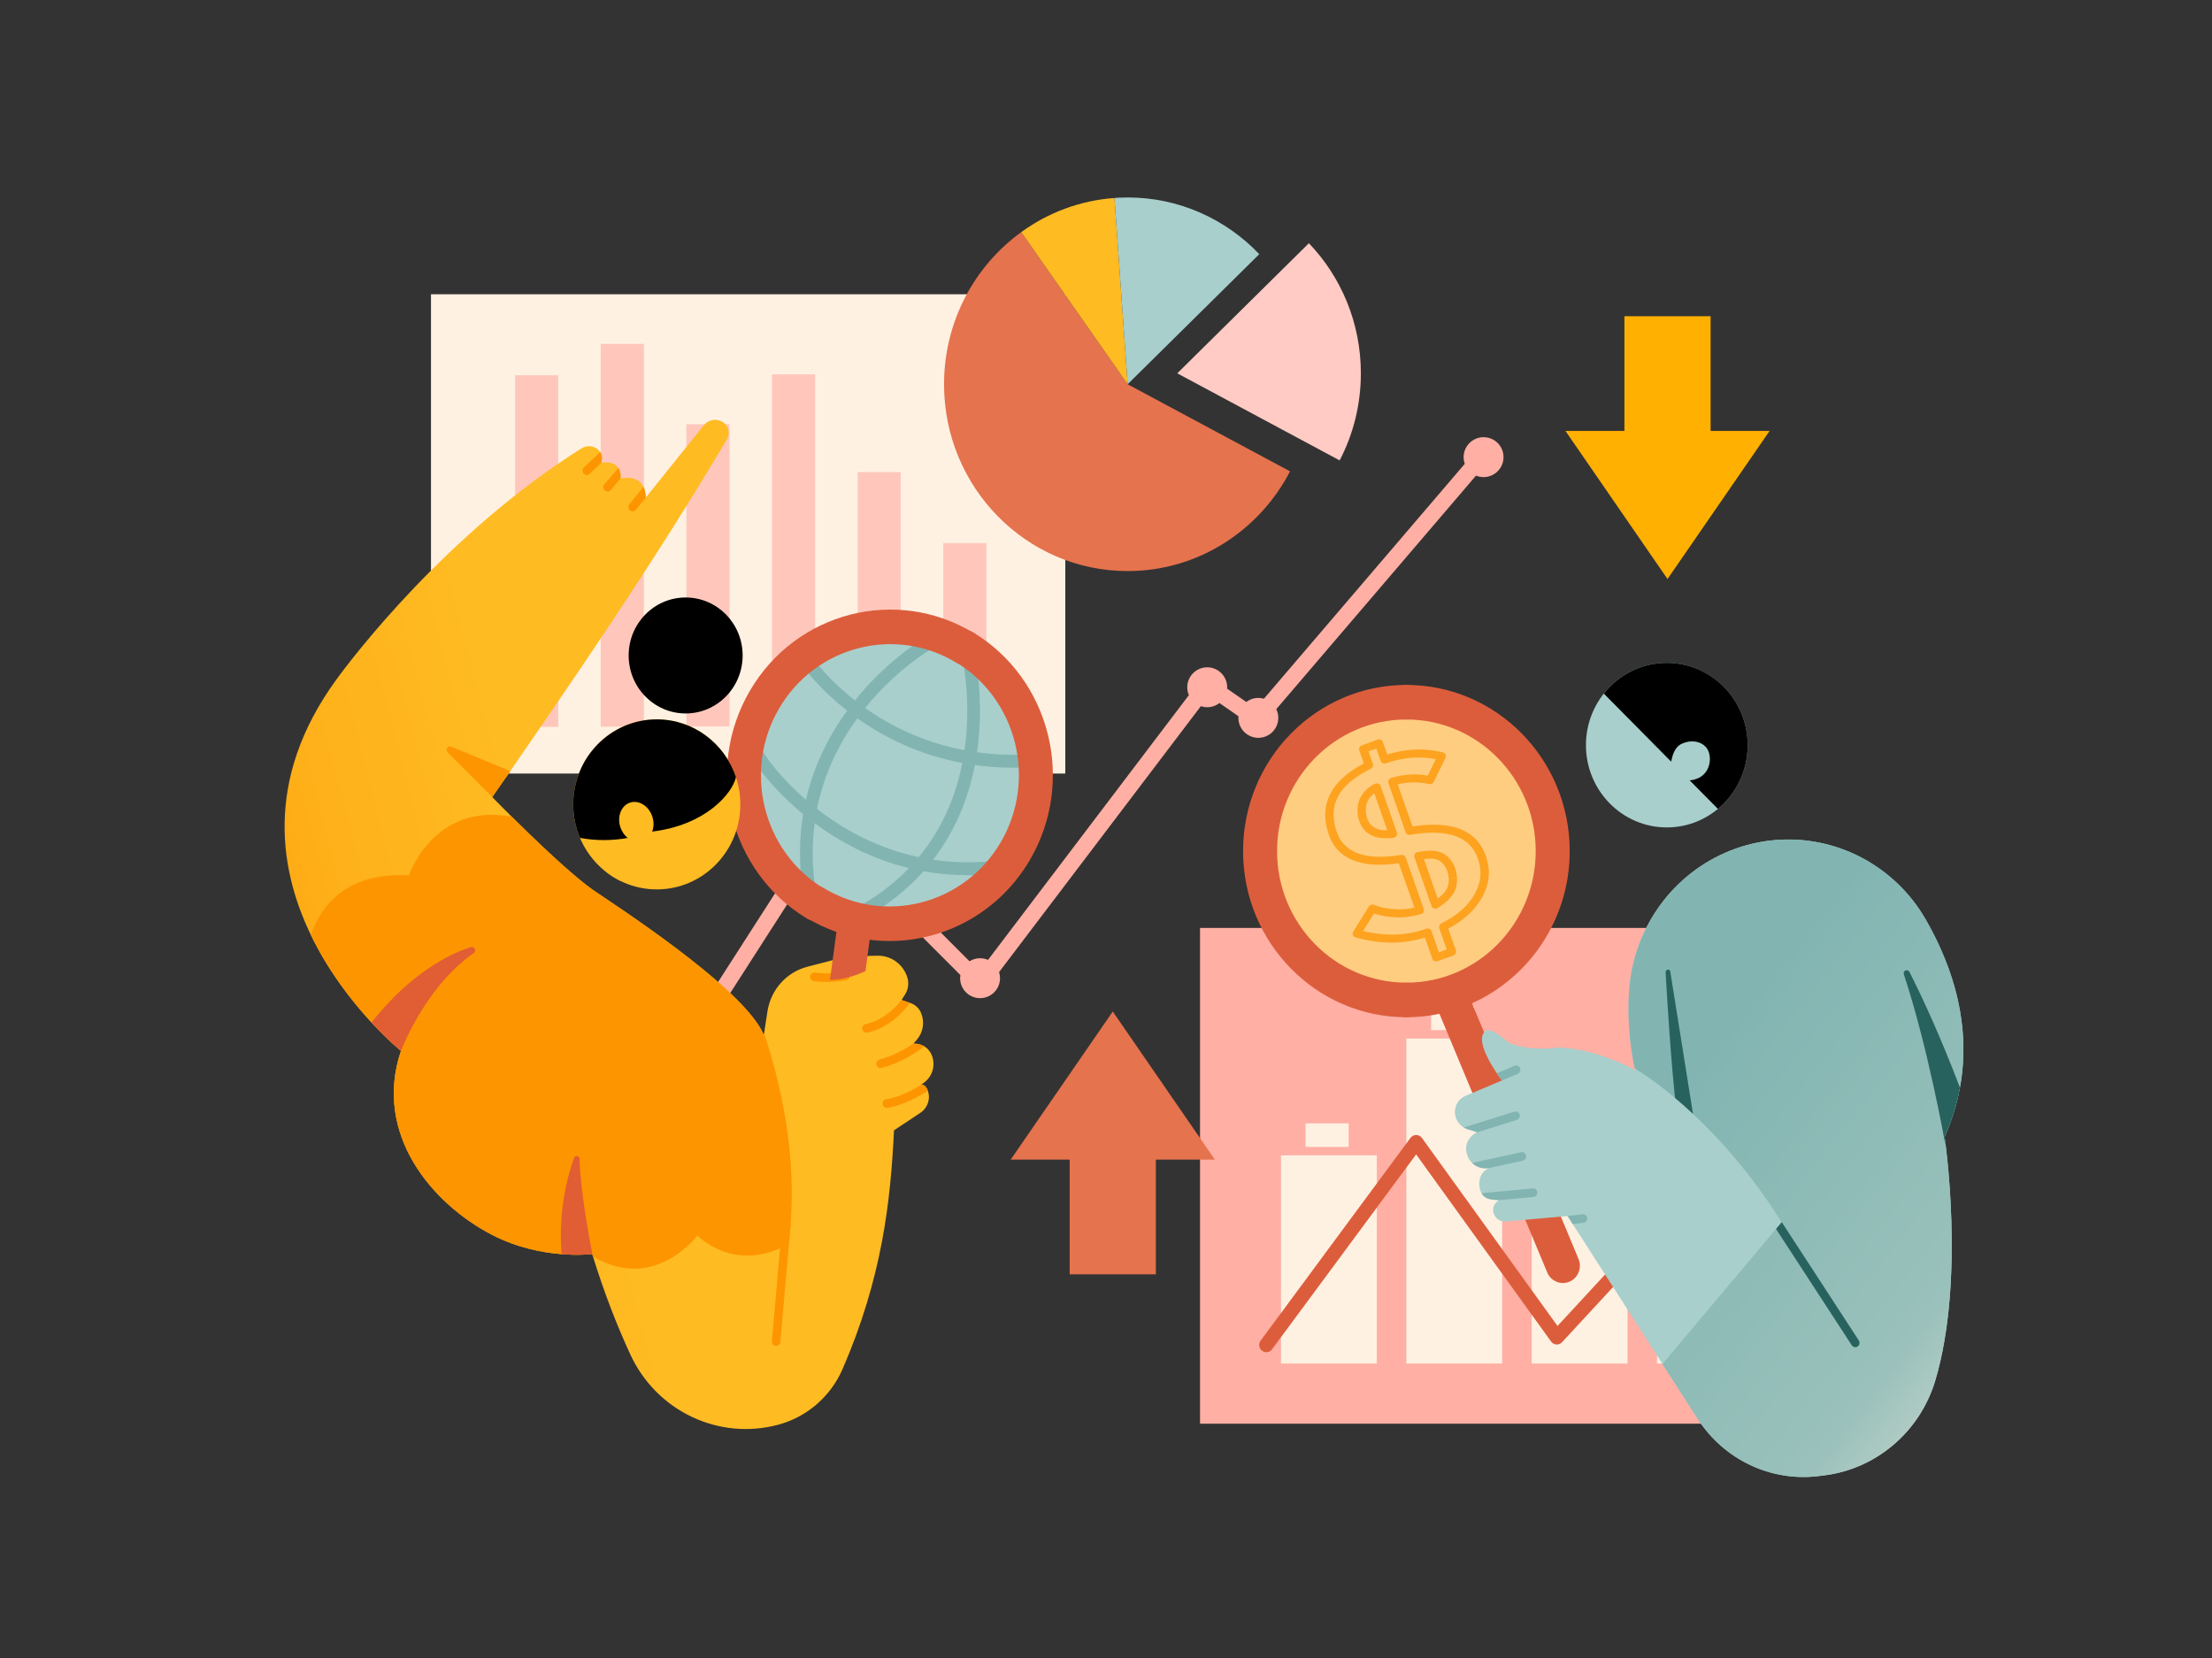 <svg xmlns="http://www.w3.org/2000/svg" xmlns:xlink="http://www.w3.org/1999/xlink" xmlns:serif="http://www.serif.com/" width="100%" height="100%" viewBox="0 0 2732 2048" xml:space="preserve" style="fill-rule:evenodd;clip-rule:evenodd;stroke-linejoin:round;stroke-miterlimit:2;"><rect x="0" y="0" width="2732" height="2048" fill="#333333" stroke="none"/>    <g transform="matrix(1.312,0,0,1.335,-350.71,-290.265)">        <g id="_9---ECONOMY-ANALYSIS" serif:id="9 - ECONOMY ANALYSIS">            <g id="CHART-POSTER-2" serif:id="CHART POSTER 2">                <g>                    <rect x="1396.99" y="1075.97" width="576.314" height="458.69" style="fill:rgb(255,175,164);"></rect>                    <path d="M1563.44,1286.35L1473.2,1286.35L1473.2,1479L1563.44,1479L1563.44,1286.35ZM1917.43,1295.49L1827.19,1295.49L1827.19,1479L1917.43,1479L1917.43,1295.49ZM1799.44,1244.09L1709.19,1244.09L1709.19,1479L1799.44,1479L1799.44,1244.09ZM1681.44,1178.31L1591.19,1178.31L1591.19,1479L1681.44,1479L1681.44,1178.31ZM1892.04,1265.27L1851.41,1265.27L1851.41,1287.09L1892.04,1287.09L1892.04,1265.27ZM1536.9,1256.79L1496.27,1256.79L1496.27,1278.6L1536.9,1278.6L1536.9,1256.79ZM1774.63,1215.95L1734,1215.95L1734,1237.77L1774.63,1237.77L1774.63,1215.95ZM1655.17,1148.66L1614.55,1148.66L1614.55,1170.48L1655.17,1170.48L1655.17,1148.66Z" style="fill:rgb(255,241,226);"></path>                </g>                <path d="M1733.51,1444.23L1910.84,1255.73C1913.37,1253.04 1917.62,1252.91 1920.32,1255.44C1923.01,1257.98 1923.14,1262.23 1920.61,1264.92L1737.76,1459.29C1736.39,1460.74 1734.45,1461.51 1732.47,1461.39C1730.48,1461.27 1728.64,1460.27 1727.47,1458.66L1600.41,1285.49L1464.76,1465.85C1462.53,1468.81 1458.33,1469.41 1455.37,1467.18C1452.41,1464.96 1451.81,1460.75 1454.04,1457.79L1595.11,1270.21C1596.39,1268.51 1598.39,1267.52 1600.51,1267.53C1602.63,1267.54 1604.62,1268.56 1605.88,1270.27L1733.51,1444.23Z" style="fill:rgb(220,93,60);"></path>            </g>            <g id="CURVE" transform="matrix(0.762,0,0,0.749,259.14,217.392)">                <path d="M1820.3,573.019C1819.38,570.431 1818.88,567.644 1818.88,564.741C1818.88,551.135 1829.92,540.089 1843.53,540.089C1857.13,540.089 1868.18,551.135 1868.18,564.741C1868.18,578.346 1857.13,589.393 1843.53,589.393C1840.22,589.393 1837.07,588.74 1834.18,587.558L1587.46,876.045C1589.04,879.296 1589.93,882.946 1589.93,886.802C1589.93,900.408 1578.88,911.454 1565.28,911.454C1551.67,911.454 1540.63,900.408 1540.63,886.802C1540.63,886.129 1540.65,885.462 1540.71,884.802L1517.21,868.494C1513.03,871.738 1507.79,873.671 1502.1,873.671C1499.34,873.671 1496.69,873.218 1494.22,872.384L1244.98,1200.85C1245.74,1203.23 1246.15,1205.76 1246.15,1208.39C1246.15,1221.99 1235.11,1233.04 1221.5,1233.04C1207.89,1233.04 1196.85,1221.99 1196.85,1208.39C1196.85,1207.06 1196.95,1205.76 1197.15,1204.5L1043.52,1050.52C1040.09,1052.33 1036.18,1053.36 1032.03,1053.36C1029.55,1053.36 1027.15,1052.99 1024.89,1052.3L757.351,1468.8C759.534,1472.48 760.788,1476.77 760.788,1481.36C760.788,1494.96 749.742,1506.01 736.136,1506.01C722.53,1506.01 711.484,1494.96 711.484,1481.36C711.484,1467.75 722.53,1456.7 736.136,1456.7C737.814,1456.7 739.452,1456.87 741.037,1457.19L1009.64,1039.03C1008.19,1035.89 1007.38,1032.39 1007.38,1028.71C1007.38,1015.1 1018.43,1004.05 1032.03,1004.05C1045.64,1004.05 1056.69,1015.1 1056.69,1028.71C1056.69,1030.76 1056.43,1032.76 1055.96,1034.67L1208.43,1187.49C1212.22,1185.11 1216.7,1183.74 1221.5,1183.74C1224.99,1183.74 1228.31,1184.46 1231.32,1185.77L1479.45,858.764C1478.16,855.776 1477.44,852.48 1477.44,849.019C1477.44,835.413 1488.49,824.367 1502.1,824.367C1515.7,824.367 1526.75,835.413 1526.75,849.019C1526.75,849.594 1526.73,850.165 1526.69,850.731L1550.38,867.168C1554.52,864.02 1559.68,862.15 1565.28,862.15C1567.68,862.15 1570,862.494 1572.19,863.133L1820.3,573.019Z" style="fill:rgb(255,175,164);"></path>            </g>            <g id="CHART-POSTER-ONE" serif:id="CHART POSTER ONE">                <rect x="673.026" y="489.679" width="597.124" height="443.446" style="fill:rgb(255,241,226);"></rect>                <path d="M792.835,564.618L752.205,564.618L752.205,889.933L792.835,889.933L792.835,564.618ZM873.452,535.581L832.823,535.581L832.823,889.761L873.452,889.761L873.452,535.581ZM954.07,609.909L913.441,609.909L913.441,889.573L954.07,889.573L954.07,609.909ZM1034.69,563.769L994.058,563.769L994.058,889.369L1034.69,889.369L1034.69,563.769ZM1115.31,654.236L1074.68,654.236L1074.68,889.147L1115.31,889.147L1115.31,654.236ZM1195.92,719.896L1155.29,719.896L1155.29,888.905L1195.92,888.905L1195.92,719.896Z" style="fill:rgb(255,175,164);fill-opacity:0.64;"></path>            </g>            <g id="UP-ARROW" serif:id="UP ARROW" transform="matrix(4.747e-17,-0.775,0.908,5.56248e-17,148.671,2354.33)">                <path d="M1236,1329.01L1236,1239.65L1372.92,1239.65L1372.92,1178.49L1549.73,1284.33L1372.92,1390.17L1372.92,1329.01L1236,1329.01Z" style="fill:rgb(229,115,78);"></path>            </g>            <g id="DOWN-ARROW" serif:id="DOWN ARROW" transform="matrix(4.747e-17,0.775,-0.908,5.56248e-17,3003.24,-447.894)">                <path d="M1236,1329.01L1236,1239.65L1372.92,1239.65L1372.92,1178.49L1549.73,1284.33L1372.92,1390.17L1372.92,1329.01L1236,1329.01Z" style="fill:rgb(255,176,0);"></path>            </g>            <g id="DOLLAR-" serif:id="DOLLAR ">                <g transform="matrix(1,0,0,1,7.682,2.34)">                    <circle cx="1586.16" cy="1000.86" r="135.295" style="fill:rgb(255,205,128);"></circle>                </g>                <g transform="matrix(0.942,-0.336,0.336,0.942,-251.674,588.663)">                    <g transform="matrix(1.055,0,-0,0.783,-312.137,128.316)">                        <path d="M1813.36,1001.02L1808.35,1001.02L1808.35,991.66L1817.09,991.66C1819.16,991.66 1820.83,993.756 1820.83,996.34L1820.83,1012.17C1828.48,1012.6 1835.82,1014.14 1842.84,1016.78C1851.81,1020.15 1860.27,1025.32 1868.21,1032.28C1869.11,1033.06 1869.68,1034.3 1869.79,1035.66C1869.89,1037.02 1869.52,1038.37 1868.76,1039.36L1851.92,1061.3C1850.65,1062.95 1848.62,1063.21 1847.11,1061.91C1839.28,1055.18 1830.52,1051.08 1820.83,1049.6L1820.83,1102.35C1856.92,1111.93 1874.26,1133.58 1873.77,1165.98C1873.56,1183.58 1868.33,1198.16 1858.14,1209.67C1848.83,1220.57 1836.41,1227.59 1820.83,1230.58L1820.83,1257.78C1820.83,1260.36 1819.16,1262.45 1817.09,1262.45L1808.51,1262.45L1808.51,1253.1L1813.36,1253.1L1813.36,1226.49C1813.36,1224.12 1814.77,1222.13 1816.65,1221.85C1831.98,1219.53 1844.13,1213.26 1853.09,1202.78C1861.73,1193.02 1866.12,1180.7 1866.3,1165.82C1866.74,1136.67 1849.77,1118.79 1816.39,1110.78C1814.63,1110.35 1813.36,1108.42 1813.36,1106.18L1813.36,1044.46C1813.36,1043.17 1813.79,1041.94 1814.54,1041.05C1815.29,1040.17 1816.3,1039.71 1817.33,1039.8C1828.9,1040.71 1839.35,1044.79 1848.67,1052.02L1860.27,1036.91C1854.07,1032.05 1847.55,1028.32 1840.69,1025.75C1833.2,1022.93 1825.33,1021.49 1817.06,1021.4C1815.01,1021.38 1813.36,1019.29 1813.36,1016.72L1813.36,1001.02ZM1820.83,1192.73C1826.26,1190.67 1830.23,1187.77 1832.62,1183.82C1834.11,1181.27 1835.2,1178.4 1835.89,1175.22L1843.1,1177.71C1842.15,1182.01 1840.66,1185.89 1838.61,1189.41C1834.69,1195.88 1827.84,1200.68 1817.87,1203.33C1816.77,1203.62 1815.62,1203.28 1814.74,1202.39C1813.87,1201.5 1813.36,1200.16 1813.36,1198.75L1813.36,1165.67L1820.83,1165.67L1820.83,1192.73ZM1779.95,1060.38C1781.26,1056.15 1782.97,1052.63 1785.04,1049.8C1785.09,1049.73 1785.15,1049.66 1785.2,1049.59C1789.87,1043.94 1795.42,1040.68 1801.83,1039.81C1802.88,1039.67 1803.94,1040.1 1804.73,1040.98C1805.52,1041.87 1805.97,1043.14 1805.97,1044.46L1805.97,1071.55L1798.5,1071.55L1798.5,1050.19C1795.52,1051.37 1792.85,1053.38 1790.48,1056.22C1789.01,1058.26 1787.83,1060.81 1786.89,1063.84C1786.87,1063.92 1786.84,1064 1786.81,1064.08C1785.68,1067.22 1785.16,1071.03 1785.16,1075.46L1777.69,1075.46C1777.69,1069.59 1778.47,1064.57 1779.95,1060.38Z" style="fill:rgb(253,163,31);"></path>                    </g>                    <g transform="matrix(1.055,0,-0,0.783,-312.137,128.316)">                        <path d="M1783.26,1095.07C1779.58,1089.81 1777.69,1083.29 1777.69,1075.46L1785.16,1075.46C1785.16,1080.83 1786.37,1085.33 1788.9,1088.93L1788.99,1089.06C1790.97,1092.1 1794.16,1094.5 1798.5,1096.46L1798.5,1071.55L1805.97,1071.55L1805.97,1102.78C1805.97,1104.23 1805.43,1105.6 1804.51,1106.49C1803.6,1107.37 1802.4,1107.68 1801.28,1107.31C1792.62,1104.45 1786.67,1100.24 1783.26,1095.07Z" style="fill:rgb(253,163,31);"></path>                    </g>                    <g transform="matrix(1.055,0,-0,0.783,-312.137,128.316)">                        <path d="M1820.83,1143.28L1820.83,1165.67L1813.36,1165.67L1813.36,1137.6C1813.36,1136.23 1813.84,1134.93 1814.67,1134.04C1815.51,1133.15 1816.61,1132.76 1817.69,1132.98C1828.12,1135.11 1835.08,1139.32 1838.8,1144.95L1838.88,1145.09C1842.5,1151.01 1844.33,1157.85 1844.33,1165.63C1844.33,1169.98 1843.91,1174.01 1843.1,1177.71L1835.89,1175.22C1836.54,1172.28 1836.86,1169.08 1836.86,1165.63C1836.86,1160.04 1835.58,1155.12 1833,1150.86C1830.66,1147.36 1826.57,1144.94 1820.83,1143.28Z" style="fill:rgb(253,163,31);"></path>                    </g>                    <g transform="matrix(1.055,0,-0,0.783,-312.137,128.316)">                        <path d="M1798.5,1137.85C1763.8,1128.18 1747.32,1107.1 1748.11,1075.93C1748.41,1057.14 1753.22,1042.45 1762.31,1031.75C1770.63,1021.96 1782.66,1015.49 1798.5,1012.61L1798.5,996.34C1798.5,993.756 1800.17,991.66 1802.23,991.66L1808.35,991.66L1808.35,1001.02L1805.97,1001.02L1805.97,1016.72C1805.97,1019.1 1804.55,1021.1 1802.66,1021.37C1787.11,1023.64 1775.33,1029.26 1767.42,1038.57C1759.72,1047.64 1755.84,1060.19 1755.58,1076.18C1754.87,1104.1 1771.01,1121.4 1802.97,1129.48C1804.71,1129.92 1805.97,1131.84 1805.97,1134.06L1805.97,1198.75C1805.97,1200.07 1805.52,1201.32 1804.75,1202.21C1803.97,1203.1 1802.93,1203.53 1801.88,1203.41C1792.53,1202.31 1784.61,1199.69 1778.13,1195.62C1772.43,1192.42 1767.33,1188.45 1762.82,1183.7L1748.51,1198.8C1755.42,1204.94 1763.08,1210.12 1771.46,1214.35C1781.24,1219.15 1791.51,1221.63 1802.28,1221.81C1804.33,1221.85 1805.97,1223.93 1805.97,1226.49L1805.97,1253.1L1808.51,1253.1L1808.51,1262.45L1802.23,1262.45C1800.17,1262.45 1798.5,1260.36 1798.5,1257.78L1798.5,1231.02C1788.14,1230.38 1778.22,1227.72 1768.71,1223.05C1758.08,1217.69 1748.59,1210.91 1740.2,1202.72C1739.32,1201.86 1738.79,1200.53 1738.77,1199.12C1738.74,1197.71 1739.23,1196.36 1740.09,1195.45L1760.48,1173.94C1761.92,1172.41 1764.06,1172.48 1765.44,1174.11C1769.95,1179.42 1775.23,1183.75 1781.25,1187.12L1781.41,1187.21C1786.21,1190.24 1791.91,1192.32 1798.5,1193.49L1798.5,1137.85Z" style="fill:rgb(253,163,31);"></path>                    </g>                </g>            </g>            <g id="MAGNIFYING-GLASS" serif:id="MAGNIFYING GLASS">                <g>                    <path d="M1622.38,1155.44C1612.33,1157.51 1601.91,1158.6 1591.25,1158.6C1582.41,1158.6 1575.25,1151.43 1575.25,1142.6C1575.25,1133.77 1582.41,1126.6 1591.25,1126.6C1658.44,1126.6 1712.99,1072.05 1712.99,1004.86C1712.99,937.668 1658.44,883.118 1591.25,883.118C1582.41,883.118 1575.25,875.949 1575.25,867.118C1575.25,858.288 1582.41,851.118 1591.25,851.118C1676.1,851.118 1744.99,920.007 1744.99,1004.86C1744.99,1067.75 1707.14,1121.87 1653,1145.67L1753.3,1382.27C1756.75,1390.4 1752.95,1399.8 1744.82,1403.24C1736.69,1406.69 1727.29,1402.89 1723.84,1394.76L1622.38,1155.44Z" style="fill:rgb(220,93,60);"></path>                    <g transform="matrix(1,0,0,1,-20.314,-7.343)">                        <path d="M1611.56,1133.94C1544.37,1133.94 1489.82,1079.39 1489.82,1012.2C1489.82,945.012 1544.37,890.462 1611.56,890.462C1620.39,890.462 1627.56,883.292 1627.56,874.462C1627.56,865.631 1620.39,858.462 1611.56,858.462C1526.71,858.462 1457.82,927.35 1457.82,1012.2C1457.82,1097.05 1526.71,1165.94 1611.56,1165.94C1620.39,1165.94 1627.56,1158.77 1627.56,1149.94C1627.56,1141.11 1620.39,1133.94 1611.56,1133.94Z" style="fill:rgb(220,93,60);"></path>                    </g>                </g>            </g>            <g id="BOY">                <path d="M1806.68,1207.57C1806.68,1207.57 1798.07,1175.23 1800.92,1134C1804.94,1076.01 1842.05,1025.55 1896.21,1004.43C1950.36,983.315 2011.84,995.333 2054.05,1035.29C2063.8,1044.56 2072.69,1055.45 2080.17,1068.26C2116.93,1131.26 2128.85,1200.71 2097.89,1269.33C2097.89,1269.33 2117.84,1400.36 2089.1,1494.81C2074.6,1542.25 2033.46,1576.65 1984.21,1582.53C1982.55,1582.75 1980.88,1582.94 1979.19,1583.14C1934.21,1588.51 1890.09,1567.9 1865.33,1529.97C1817.12,1456.11 1742.97,1342.51 1742.97,1342.51C1742.97,1342.51 1701.01,1346.16 1684.8,1347.57C1679,1348.09 1673.81,1344 1672.96,1338.24C1672.49,1334.79 1673.57,1330.99 1678.5,1327.77C1678.5,1327.77 1673.29,1327.73 1669.21,1326.74C1662.77,1325.19 1660.19,1319.68 1659.91,1313.78C1659.65,1308.23 1661.29,1301.82 1668.84,1298.06C1668.84,1298.06 1668.84,1298.06 1668.84,1298.06C1659.33,1299.85 1650.11,1293.78 1648.01,1284.34C1647.92,1283.96 1647.84,1283.6 1647.77,1283.26C1647,1279.83 1647.49,1276.24 1649.14,1273.14C1650.7,1270.19 1653.39,1266.96 1657.99,1265.01C1657.99,1265.01 1653.51,1263.62 1648.67,1262.12C1641.68,1259.95 1636.91,1253.49 1636.91,1246.17C1636.91,1246.17 1636.91,1246.16 1636.91,1246.16C1636.91,1239.67 1640.83,1233.81 1646.84,1231.33C1659.89,1225.92 1681.21,1217.1 1681.21,1217.1C1681.21,1217.1 1653.75,1182.08 1665.17,1171.79C1667.2,1169.96 1671.73,1168.9 1685.05,1180.24C1690.08,1184.52 1709.61,1189.99 1734.32,1186.6C1734.32,1186.6 1766.65,1186.4 1806.68,1207.57ZM1836.4,830.734C1878.41,830.734 1912.52,864.843 1912.52,906.857C1912.52,948.87 1878.41,982.98 1836.4,982.98C1794.38,982.98 1760.27,948.87 1760.27,906.857C1760.27,864.843 1794.38,830.734 1836.4,830.734Z" style="fill:rgb(168,207,204);"></path>                <path d="M1740.39,1342.74L1757.07,1340.86C1759.26,1340.61 1761.24,1342.19 1761.49,1344.39C1761.74,1346.58 1760.16,1348.56 1757.96,1348.81L1747.82,1349.95L1742.97,1342.51L1740.39,1342.74ZM1661.95,1321.4L1710.14,1316.95C1712.34,1316.74 1714.29,1318.36 1714.49,1320.56C1714.7,1322.76 1713.08,1324.71 1710.88,1324.91L1678.27,1327.92C1678.34,1327.87 1678.42,1327.82 1678.5,1327.77C1678.5,1327.77 1673.29,1327.73 1669.21,1326.74C1665.76,1325.91 1663.42,1323.95 1661.95,1321.4ZM1653.31,1293.58C1653.67,1293.37 1654.08,1293.21 1654.51,1293.11L1699.15,1283.49C1701.3,1283.02 1703.43,1284.4 1703.9,1286.56C1704.36,1288.71 1702.99,1290.84 1700.83,1291.31L1668.34,1298.32C1668.5,1298.23 1668.67,1298.14 1668.84,1298.06C1668.84,1298.06 1668.84,1298.06 1668.84,1298.06C1663.04,1299.15 1657.35,1297.32 1653.31,1293.58ZM1645.24,1260.62L1692.86,1245.95C1694.97,1245.3 1697.21,1246.48 1697.86,1248.59C1698.51,1250.7 1697.32,1252.94 1695.21,1253.59L1657.6,1265.18C1657.73,1265.12 1657.86,1265.06 1657.99,1265.01C1657.99,1265.01 1653.51,1263.62 1648.67,1262.12C1647.46,1261.74 1646.31,1261.24 1645.24,1260.62ZM1676.38,1210.43L1693.04,1203.54C1695.08,1202.69 1697.42,1203.66 1698.27,1205.7C1699.11,1207.75 1698.14,1210.09 1696.1,1210.93L1681.2,1217.09C1681.07,1216.92 1679.05,1214.33 1676.38,1210.43Z" style="fill:rgb(130,181,178);"></path>                <path d="M1806.31,1206.06C1804.68,1199.24 1798.43,1170.01 1800.92,1134C1804.94,1076.01 1842.05,1025.55 1896.21,1004.43C1950.36,983.315 2011.84,995.333 2054.05,1035.29C2063.8,1044.56 2072.69,1055.45 2080.17,1068.26C2116.93,1131.26 2128.85,1200.71 2097.89,1269.33C2097.89,1269.33 2117.84,1400.36 2089.1,1494.81C2074.6,1542.25 2033.46,1576.65 1984.21,1582.53C1982.55,1582.75 1980.88,1582.94 1979.19,1583.14C1934.21,1588.51 1890.09,1567.9 1865.33,1529.97L1832.32,1479.4L1944.55,1348.24C1885.88,1256.91 1821.98,1215.35 1806.31,1206.06Z" style="fill:url(#_Linear1);"></path>                <path d="M1944.12,1347.58C1944.32,1347.77 1944.51,1348 1944.67,1348.24L2017.16,1457.66C2018.38,1459.51 2017.88,1461.99 2016.04,1463.21C2014.2,1464.43 2011.72,1463.92 2010.5,1462.08L1939.21,1354.48L1944.55,1348.24L1944.12,1347.58ZM2098.59,1274.39L2098.77,1275.81L2098.55,1276.27C2098.55,1276.27 2082.54,1187.14 2059.57,1119C2059.02,1117.59 2059.66,1116 2061.02,1115.36C2062.38,1114.71 2064.01,1115.23 2064.76,1116.54C2076.99,1140.29 2093.76,1175.84 2112.35,1223.68C2112.08,1225.1 2111.8,1226.52 2111.5,1227.93L2111.49,1227.98L2111.35,1228.64L2111.34,1228.7L2111.19,1229.37L2111.18,1229.41C2110.88,1230.82 2110.55,1232.23 2110.21,1233.63L2110.2,1233.68L2110.04,1234.32L2110.02,1234.42L2109.87,1235.04L2109.83,1235.16L2109.68,1235.77L2109.65,1235.88L2109.49,1236.51L2109.48,1236.55C2109.24,1237.47 2108.99,1238.39 2108.74,1239.32L2108.72,1239.38L2108.56,1239.97L2108.51,1240.14L2108.36,1240.68L2108.3,1240.89L2108.15,1241.42L2108.09,1241.64L2107.94,1242.16L2107.88,1242.38L2107.72,1242.91L2107.67,1243.09L2107.5,1243.65C2107.43,1243.89 2107.36,1244.13 2107.28,1244.37L2107.09,1244.99L2107.06,1245.09L2106.91,1245.59L2106.83,1245.85L2106.68,1246.31L2106.59,1246.61L2106.45,1247.05L2106.35,1247.37L2106.21,1247.8L2106.1,1248.13L2105.96,1248.56L2105.85,1248.89L2105.71,1249.31L2105.6,1249.65L2105.46,1250.07L2105.32,1250.47L2105.22,1250.79L2105.09,1251.15L2104.96,1251.54L2104.83,1251.92L2104.69,1252.31L2104.56,1252.68L2104.42,1253.07L2104.29,1253.44L2104.15,1253.84L2104.02,1254.2L2103.87,1254.61L2103.74,1254.96L2103.59,1255.39L2103.47,1255.72L2103.28,1256.22L2103.18,1256.48L2102.9,1257.23L2102.8,1257.48L2102.61,1257.99L2102.49,1258.3L2102.32,1258.75L2102.19,1259.08L2102.02,1259.52L2101.89,1259.85L2101.72,1260.29L2101.59,1260.62L2101.41,1261.07L2101.28,1261.38L2101.08,1261.87L2100.97,1262.14L2100.71,1262.77L2100.66,1262.9L2100.34,1263.66L2100.25,1263.89L2100.02,1264.42L2099.9,1264.72L2099.7,1265.19L2099.57,1265.5L2099.37,1265.95L2099.24,1266.27L2099.04,1266.73L2098.9,1267.04L2098.7,1267.51L2098.57,1267.8L2098.34,1268.32L2098.23,1268.56L2097.89,1269.33C2097.89,1269.33 2097.95,1269.73 2097.95,1269.73L2097.96,1269.86L2098.02,1270.23L2098.04,1270.41L2098.12,1270.94L2098.15,1271.14L2098.24,1271.85L2098.27,1272.06L2098.4,1272.96L2098.42,1273.14L2098.57,1274.28L2098.59,1274.39ZM1844.2,1233.29C1844.2,1233.29 1840.39,1203.84 1835.26,1117.29C1835.14,1115.36 1836.47,1114.76 1837.2,1114.6C1838.5,1114.31 1839.49,1115.15 1839.61,1115.89L1861.06,1247.99C1855.13,1242.54 1849.49,1237.65 1844.2,1233.29Z" style="fill:rgb(40,98,94);"></path>                <path d="M1777.1,859.145C1791.06,841.824 1812.44,830.734 1836.4,830.734C1878.41,830.734 1912.52,864.843 1912.52,906.857C1912.52,930.628 1901.6,951.869 1884.51,965.831L1857.94,939.44C1860.77,939.238 1863.69,938.488 1866.52,937.142C1876.53,932.376 1879.1,919.845 1875.25,911.756C1871.39,903.668 1860.14,900.97 1850.14,905.736C1843.65,908.828 1841.68,916.401 1840.46,922.076L1777.1,859.145Z"></path>            </g>            <g id="WORLD">                <g transform="matrix(1,0,0,1,-479.57,-66.72)">                    <circle cx="1586.16" cy="1000.86" r="135.295" style="fill:rgb(168,207,204);"></circle>                </g>                <path d="M974.727,903.753C975.706,903.315 976.901,903.061 978.346,903.316C981.194,903.818 983.218,906.257 983.301,909.039C984.248,910.719 986.804,915.11 989.852,919.249C997.049,929.026 1009.19,943.07 1026,957.403C1033.7,924.459 1048.44,896.989 1064.74,874.964C1040.67,856.392 1027.43,839.285 1024.74,836.018C1022.63,833.462 1023,829.678 1025.55,827.571C1028.11,825.465 1031.89,825.829 1034,828.384C1036.57,831.499 1049.18,847.785 1072.12,865.463C1103.38,827.127 1137.24,808.042 1137.24,808.042C1140.12,806.416 1143.78,807.437 1145.41,810.322C1147.04,813.206 1146.02,816.869 1143.13,818.495C1143.13,818.495 1111.28,836.453 1081.75,872.516C1104.62,888.417 1135.72,904.196 1175.26,911.523C1179.51,882.677 1177.96,855.877 1174.97,836.013C1174.48,832.738 1176.74,829.68 1180.01,829.186C1183.29,828.693 1186.35,830.951 1186.84,834.226C1189.98,855.088 1191.55,883.166 1187.09,913.421C1202.48,915.513 1219.06,916.31 1236.83,915.375C1238.3,915.298 1239.66,915.753 1240.75,916.571C1241.13,919.481 1241.41,922.419 1241.61,925.382C1240.58,926.523 1239.12,927.272 1237.46,927.358C1218.74,928.343 1201.27,927.494 1185.04,925.271C1179.23,954.538 1167.43,985.177 1145.77,1012.84C1167.55,1016 1191.37,1016.19 1217.15,1012.09C1213.79,1016.85 1210.12,1021.39 1206.19,1025.67C1181.16,1028.41 1157.99,1027.32 1136.74,1023.55C1122.21,1039.57 1103.98,1054.32 1081.22,1066.87C1081.14,1066.92 1081.05,1066.96 1080.96,1067C1078.5,1066.53 1076.07,1065.99 1073.66,1065.39C1073.44,1065.12 1073.24,1064.83 1073.07,1064.51C1071.47,1061.61 1072.53,1057.96 1075.43,1056.36C1094.42,1045.88 1110.07,1033.78 1122.91,1020.66C1087.29,1012.1 1057.6,996.166 1034.23,979.084C1031.61,998.515 1031.62,1019.72 1035.3,1042.7C1035.62,1044.72 1034.89,1046.67 1033.51,1047.99C1029.81,1045.61 1026.24,1043.06 1022.8,1040.34C1019.2,1015.05 1019.8,991.829 1023.34,970.696C994.976,947.677 977.935,924.417 973.146,915.653C972.977,915.344 972.821,915.046 972.676,914.758C973.211,911.037 973.897,907.365 974.727,903.753ZM1074.35,882.028C1058,904.156 1043.3,932.089 1036.45,965.854C1060.71,984.453 1092.82,1002.23 1132.2,1010.44C1155.08,983.258 1167.31,952.623 1173.2,923.37C1131.32,915.65 1098.44,898.875 1074.35,882.028ZM978.295,915.142C978.015,915.19 977.73,915.217 977.442,915.224C977.154,915.23 976.862,915.216 976.568,915.179C977.194,915.26 977.768,915.239 978.295,915.142Z" style="fill:rgb(130,181,178);"></path>            </g>            <g id="GIRL">                <g>                    <path d="M644.761,1189.69C644.761,1189.69 445.93,1032.37 584.042,846.035C598.742,826.204 687.942,710.612 814.698,632.264C819.647,629.195 826.018,629.705 830.418,633.521C833.223,636.015 835.047,639.823 833.238,645.67C833.238,645.67 852.855,641.394 851.503,660.24C851.503,660.24 874.474,654.08 875.272,677.743C875.272,677.743 913.249,631.207 929.794,610.932C934.131,605.619 941.711,604.296 947.59,607.828C947.591,607.829 947.591,607.829 947.592,607.829C950.26,609.432 952.181,612.029 952.932,615.049C953.683,618.069 953.202,621.264 951.595,623.929C880.999,740.849 805.955,848.118 730.686,954.9C730.686,954.9 792.775,1017.71 824.77,1040.32C837.762,1049.49 967.589,1130.61 986.363,1175.03C986.363,1175.03 987.946,1164.85 989.75,1153.26C992.874,1133.16 1007.69,1116.88 1027.39,1111.86C1040.75,1108.46 1053.15,1105.3 1053.15,1105.3C1053.15,1105.3 1075.31,1101.52 1094.18,1101.67C1106.54,1101.76 1117.46,1109.71 1121.36,1121.43C1121.36,1121.43 1121.36,1121.43 1121.36,1121.43C1123.15,1126.84 1122.4,1132.77 1119.3,1137.55C1117.55,1140.26 1116,1142.64 1116,1142.64C1116,1142.64 1120.45,1144.15 1124.58,1145.55C1128.98,1147.04 1132.53,1150.33 1134.36,1154.6C1134.36,1154.6 1134.36,1154.6 1134.36,1154.6C1137.92,1162.92 1136.39,1172.55 1130.42,1179.36C1128.56,1181.49 1127.18,1183.06 1127.18,1183.06L1128.53,1183.06C1135.57,1183.06 1141.9,1187.34 1144.53,1193.88C1144.53,1193.88 1144.53,1193.88 1144.53,1193.88C1148.14,1202.86 1145.22,1213.14 1137.44,1218.89C1135.51,1220.31 1134.17,1221.31 1134.17,1221.31C1136.61,1220.48 1138.89,1222.16 1140.49,1226.01C1143.66,1233.62 1140.75,1242.41 1133.85,1246.92C1123.09,1253.95 1108.89,1263.23 1108.89,1263.23C1105.7,1328.86 1097.77,1399.65 1060.52,1484.02C1049.28,1509.39 1027.17,1528.3 1000.37,1535.47C1000.35,1535.49 1000.33,1535.49 1000.31,1535.5C944.21,1550.5 885.418,1523.19 860.701,1470.65C848.835,1445.4 836.162,1414.28 824.77,1377.63C824.77,1377.63 777.61,1383.79 730.686,1360.03C674.315,1331.49 618.285,1266.79 644.761,1189.69Z" style="fill:url(#_Linear2);"></path>                    <path d="M559.973,1082.52C565.895,1064.34 586.565,1023.51 652.204,1027.35C652.204,1027.35 675.485,959.466 749.097,973.124C769.977,993.484 803.823,1025.52 824.77,1040.32C837.762,1049.49 967.589,1130.61 986.363,1175.03L986.58,1173.64C998.696,1209.2 1020.7,1285.52 1009.64,1368.11C1009.64,1368.11 966.054,1397.26 923.661,1360.64C923.661,1360.64 883.53,1413.88 825.491,1379.93C825.249,1379.16 825.009,1378.4 824.77,1377.63C824.77,1377.63 777.61,1383.79 730.686,1360.03C674.315,1331.49 618.285,1266.79 644.761,1189.69C644.761,1189.69 592.272,1148.16 559.973,1082.52ZM835.917,1022.62L852.997,1033.25C846.837,1030.44 841.101,1026.86 835.917,1022.62Z" style="fill:rgb(253,149,0);"></path>                    <path d="M1003.67,1348.9L993.98,1458.34C993.785,1460.54 995.413,1462.49 997.612,1462.68C999.811,1462.88 1001.75,1461.25 1001.95,1459.05L1011.63,1349.61C1011.83,1347.41 1010.2,1345.46 1008,1345.27C1005.8,1345.07 1003.86,1346.7 1003.67,1348.9Z" style="fill:rgb(253,149,0);"></path>                    <path d="M795.991,1377.79C792.582,1337.75 801.686,1305.19 807.773,1288.59C808.261,1287.43 809.495,1286.79 810.723,1287.04C811.95,1287.29 812.832,1288.37 812.83,1289.62C814.009,1322.17 822.578,1366.02 825.34,1379.45C825.149,1378.84 824.959,1378.24 824.77,1377.63C824.77,1377.63 813.275,1379.13 795.991,1377.79ZM617.045,1163.47C631.52,1145.51 645.83,1131.92 659.152,1121.63C679.667,1105.78 697.838,1097.76 710.65,1093.66C712.132,1093.33 713.641,1094.11 714.235,1095.5C714.829,1096.9 714.339,1098.52 713.071,1099.36C674.31,1125.88 652.204,1171.81 644.724,1189.66C643.991,1189.07 632.417,1179.78 617.045,1163.47Z" style="fill:rgb(225,93,51);"></path>                    <path d="M1134.25,1221.28C1136.67,1220.52 1138.91,1222.21 1140.49,1226.01C1140.58,1226.22 1140.66,1226.43 1140.74,1226.64C1133.35,1231.26 1117.28,1240.38 1102.6,1242.41C1100.41,1242.71 1098.39,1241.18 1098.09,1239C1097.78,1236.81 1099.31,1234.79 1101.5,1234.49C1113.66,1232.81 1126.82,1225.78 1134.25,1221.28ZM1127.19,1183.06L1128.53,1183.06C1131.79,1183.06 1134.9,1183.98 1137.56,1185.62C1133.15,1188.84 1115.58,1201.08 1097.17,1205.46C1095.02,1205.97 1092.87,1204.64 1092.35,1202.49C1091.84,1200.35 1093.17,1198.19 1095.32,1197.68C1107.89,1194.68 1120.03,1187.72 1127.19,1183.06ZM1116.05,1142.66L1124.01,1145.36C1116.68,1154.83 1102.93,1168.91 1083.78,1172.75C1081.62,1173.19 1079.51,1171.78 1079.07,1169.62C1078.64,1167.45 1080.04,1165.34 1082.21,1164.91C1097.78,1161.78 1109.28,1150.94 1116.05,1142.66Z" style="fill:rgb(253,149,0);"></path>                    <path d="M1062.53,1116.29C1062.53,1116.29 1048.88,1119.3 1034.49,1117.25C1032.3,1116.94 1030.28,1118.47 1029.96,1120.65C1029.65,1122.84 1031.18,1124.86 1033.36,1125.17C1049.21,1127.43 1064.25,1124.11 1064.25,1124.11C1066.4,1123.63 1067.77,1121.49 1067.29,1119.34C1066.82,1117.18 1064.68,1115.82 1062.53,1116.29Z" style="fill:rgb(253,149,0);"></path>                    <path d="M873.062,667.876C874.315,670.382 875.132,673.607 875.272,677.743L881.309,670.345C881.192,670.558 881.052,670.763 880.892,670.958L865.925,689.082C864.519,690.784 861.996,691.025 860.294,689.619C858.592,688.213 858.351,685.69 859.757,683.988L873.062,667.876ZM849.478,650.382C850.967,652.614 851.821,655.773 851.504,660.224L842.225,670.848C840.773,672.511 838.244,672.682 836.581,671.23C834.918,669.778 834.747,667.249 836.199,665.586L849.478,650.382ZM832.267,635.606C833.899,638.007 834.603,641.258 833.238,645.67L833.239,645.67C828.231,650.391 822.455,655.869 822.455,655.869C820.853,657.388 818.319,657.321 816.8,655.719C815.281,654.117 815.348,651.583 816.95,650.064C816.95,650.064 827.178,640.366 832.267,635.606Z" style="fill:rgb(253,149,0);"></path>                    <path d="M730.686,954.9C730.686,954.9 704.288,928.834 688.653,913.395C687.579,912.334 687.416,910.677 688.263,909.434C689.109,908.191 690.731,907.708 692.137,908.28C712.771,916.677 747.778,930.922 747.778,930.922L730.686,954.9Z" style="fill:rgb(253,149,0);"></path>                </g>                <g transform="matrix(0.859,0.511,-0.511,0.859,251.905,-741.212)">                    <g>                        <g transform="matrix(0.859,-0.511,0.511,0.859,162.365,765.825)">                            <path d="M1049.64,1125.68L1055.71,1081.16C1046.01,1077.8 1036.51,1073.42 1027.34,1067.96C1019.75,1063.45 1017.25,1053.62 1021.76,1046.03C1026.28,1038.44 1036.11,1035.95 1043.69,1040.46C1101.44,1074.81 1176.21,1055.8 1210.56,998.054C1244.9,940.305 1225.9,865.537 1168.15,831.192C1160.56,826.678 1158.06,816.851 1162.58,809.262C1167.09,801.672 1176.92,799.174 1184.51,803.688C1257.44,847.061 1281.43,941.482 1238.06,1014.41C1205.91,1068.47 1145.72,1095.64 1087.02,1088.42L1083.07,1117.38C1075.83,1120.81 1063.83,1125.25 1049.64,1125.68Z" style="fill:rgb(220,93,60);"></path>                        </g>                        <g transform="matrix(1,0,0,1,-20.314,-7.343)">                            <path d="M1611.56,1133.94C1544.37,1133.94 1489.82,1079.39 1489.82,1012.2C1489.82,945.012 1544.37,890.462 1611.56,890.462C1620.39,890.462 1627.56,883.292 1627.56,874.462C1627.56,865.631 1620.39,858.462 1611.56,858.462C1526.71,858.462 1457.82,927.35 1457.82,1012.2C1457.82,1097.05 1526.71,1165.94 1611.56,1165.94C1620.39,1165.94 1627.56,1158.77 1627.56,1149.94C1627.56,1141.11 1620.39,1133.94 1611.56,1133.94Z" style="fill:rgb(220,93,60);"></path>                        </g>                    </g>                </g>                <g>                    <circle cx="885.597" cy="961.656" r="78.659" style="fill:rgb(255,187,34);"></circle>                    <path d="M858.246,992.726C844.057,995.173 828.957,995.52 813.295,992.665C809.205,983.15 806.938,972.666 806.938,961.656C806.938,918.243 842.184,882.997 885.597,882.997C920.202,882.997 949.618,905.391 960.128,936.46C956.832,951.251 932.081,980.793 881.237,986.815C882.882,982.608 883.016,977.496 881.246,972.525C877.772,962.769 868.272,957.226 860.045,960.155C851.818,963.084 847.959,973.384 851.433,983.14C852.858,987.142 855.297,990.436 858.246,992.726Z"></path>                    <g transform="matrix(0.716,0,0,0.716,270.378,125.494)">                        <circle cx="897.184" cy="975.4" r="74.928"></circle>                    </g>                </g>            </g>            <g id="PIE-CHART" serif:id="PIE CHART">                <g transform="matrix(1,0,0,1,-10.581,7.594)">                    <path d="M1492.3,645.934C1463.35,700.787 1405.72,738.195 1339.42,738.195C1244.04,738.195 1166.59,660.751 1166.59,565.361C1166.59,507.314 1195.27,455.913 1239.25,424.605L1339.42,565.361L1492.3,645.934Z" style="fill:rgb(229,115,78);"></path>                </g>                <path d="M1328.84,572.955L1228.67,432.199C1253.75,414.268 1283.84,402.916 1316.42,400.616L1328.84,572.955Z" style="fill:rgb(255,187,34);"></path>                <path d="M1320.92,400.322L1328.84,400.122C1377.43,400.122 1421.37,420.217 1452.76,452.578L1328.84,572.955L1316.42,400.616L1318.76,400.437L1320.92,400.322Z" style="fill:rgb(168,207,204);"></path>                <g transform="matrix(1,0,0,1,46.71,-10.125)">                    <path d="M1452.76,452.578C1483.04,483.678 1501.68,526.157 1501.68,572.955C1501.68,602.049 1494.47,629.474 1481.72,653.528L1328.84,572.955L1452.76,452.578Z" style="fill:rgb(255,203,196);"></path>                </g>            </g>        </g>    </g>    <defs>        <linearGradient id="_Linear1" x1="0" y1="0" x2="1" y2="0" gradientUnits="userSpaceOnUse" gradientTransform="matrix(432.261,333.876,-339.612,424.961,1800.34,1289.08)"><stop offset="0" style="stop-color:rgb(130,181,178);stop-opacity:1"></stop><stop offset="0.57" style="stop-color:rgb(154,193,187);stop-opacity:1"></stop><stop offset="0.8" style="stop-color:rgb(206,217,207);stop-opacity:1"></stop><stop offset="1" style="stop-color:rgb(255,241,226);stop-opacity:1"></stop></linearGradient>        <linearGradient id="_Linear2" x1="0" y1="0" x2="1" y2="0" gradientUnits="userSpaceOnUse" gradientTransform="matrix(-388.509,97.511,-99.186,-381.947,852.592,1342.73)"><stop offset="0" style="stop-color:rgb(255,187,34);stop-opacity:1"></stop><stop offset="0.47" style="stop-color:rgb(254,176,25);stop-opacity:1"></stop><stop offset="1" style="stop-color:rgb(253,149,0);stop-opacity:1"></stop></linearGradient>    </defs></svg>